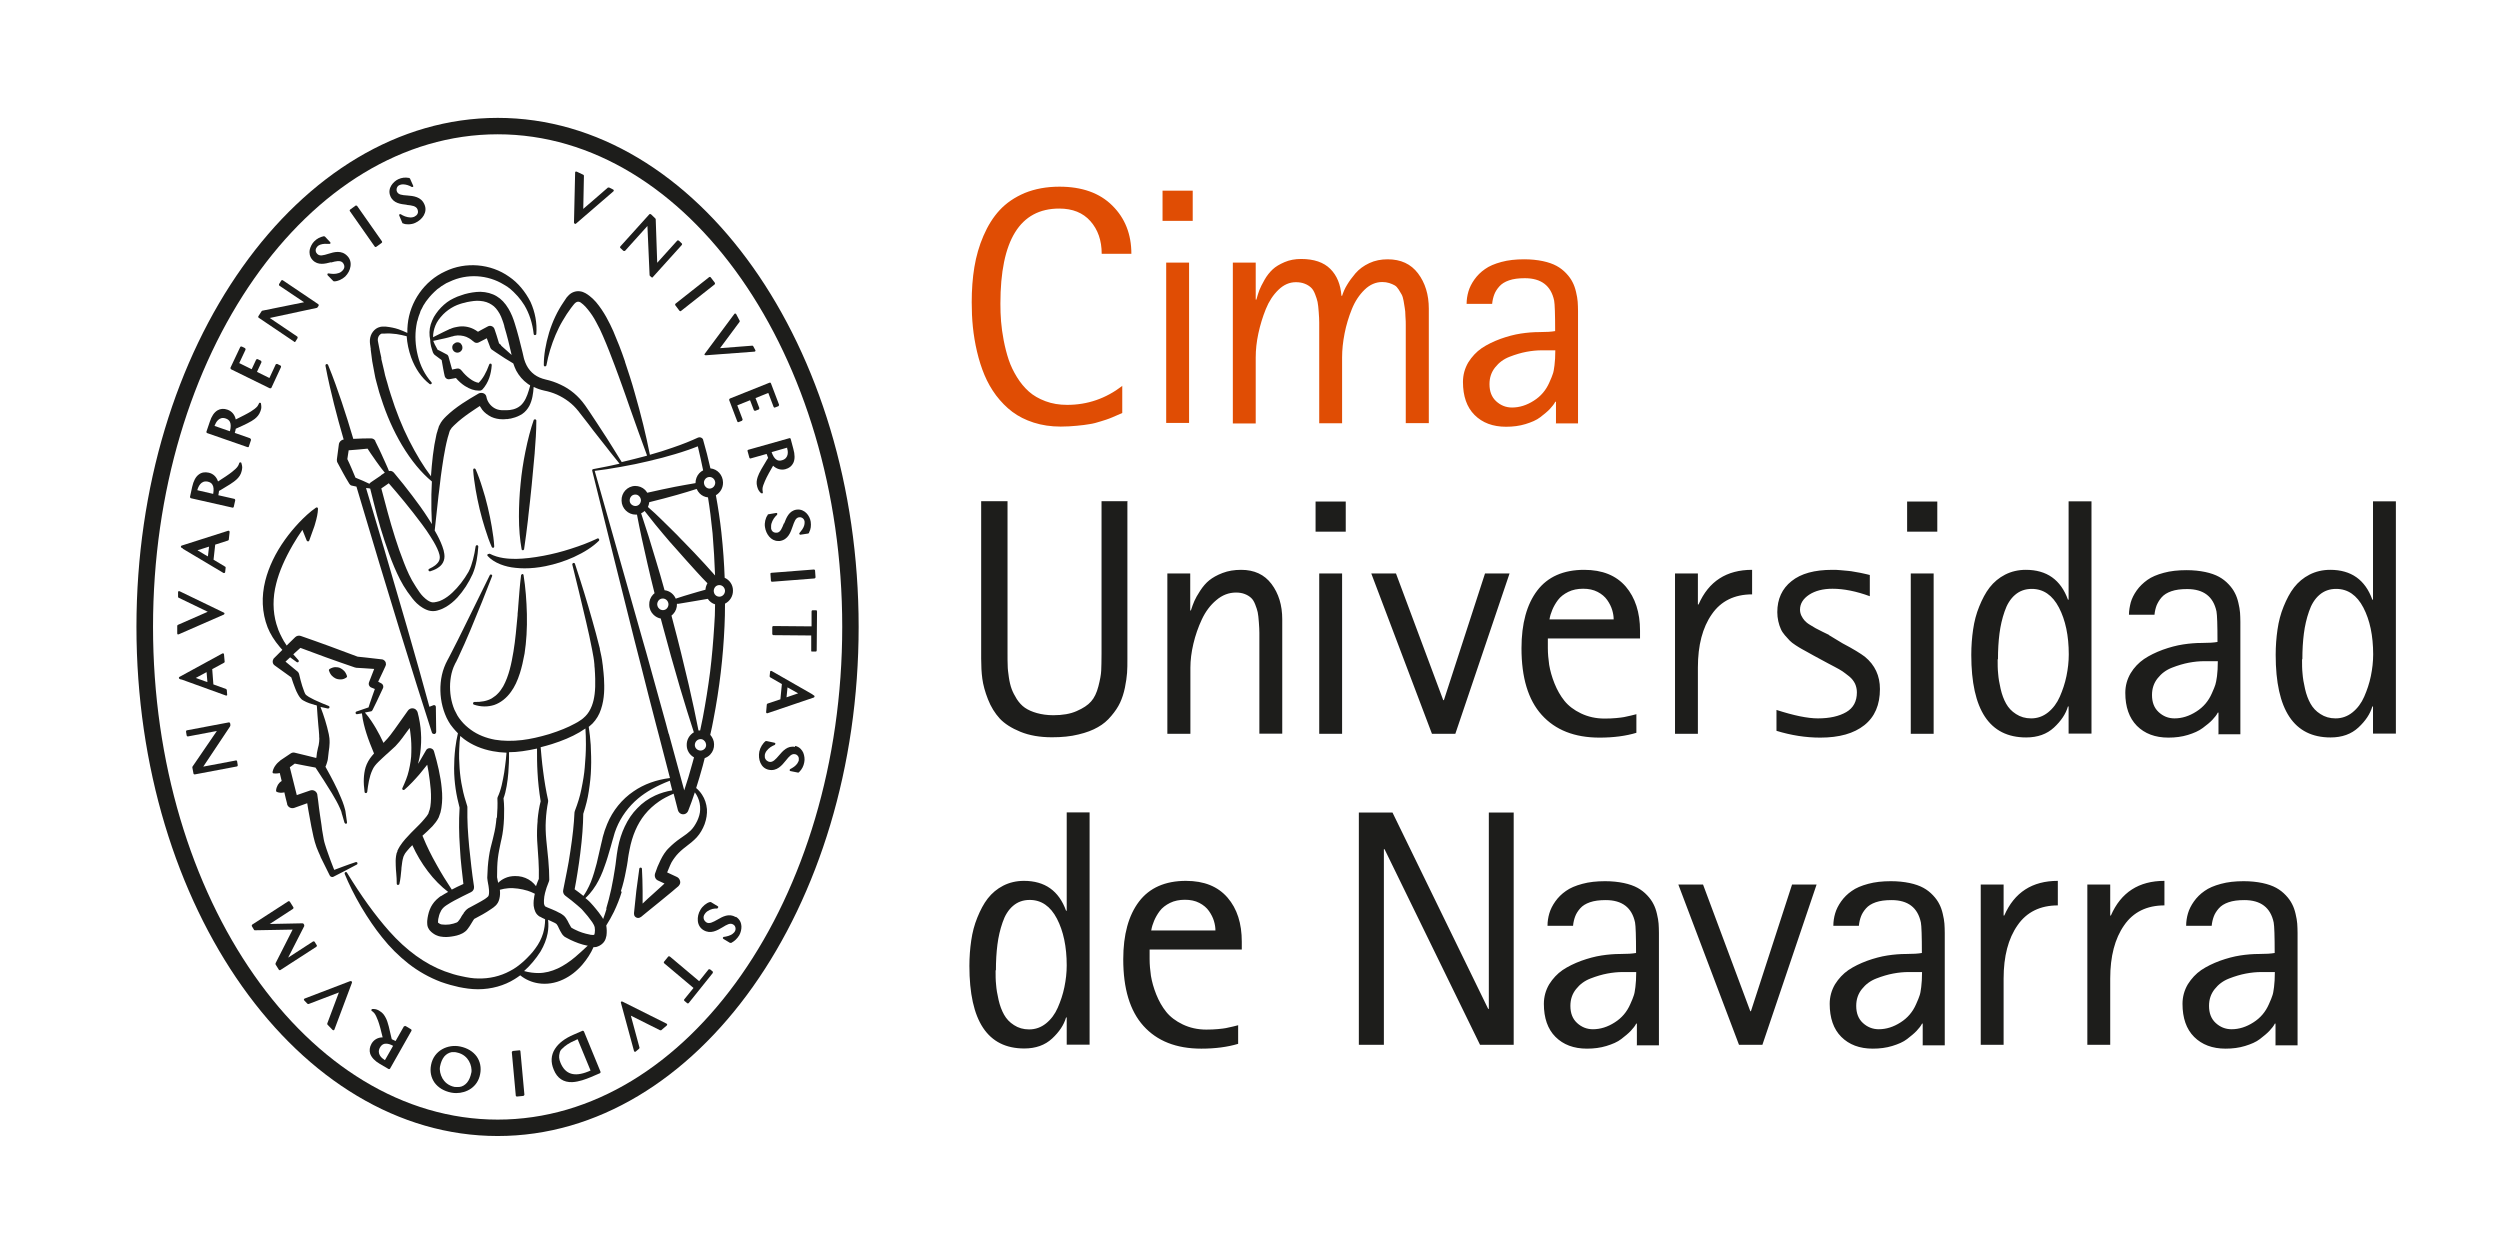 <?xml version="1.0" encoding="UTF-8"?>
<svg xmlns="http://www.w3.org/2000/svg" id="Cima" version="1.1" width="150.79" height="75" viewBox="0 0 150.79 75">
  <path d="M67.69,23.26v1.65s-.11.05-.32.14c-.21.09-.36.16-.45.19-.09.04-.26.09-.51.17s-.47.14-.68.17c-.21.04-.47.07-.78.1s-.64.05-.97.05c-.59,0-1.13-.08-1.63-.24-.5-.16-.93-.38-1.29-.65-.36-.27-.69-.61-.98-.99-.29-.39-.52-.8-.7-1.23-.18-.43-.33-.9-.45-1.41-.12-.51-.2-1-.25-1.49-.05-.49-.07-.98-.07-1.49,0-.75.05-1.46.16-2.12s.29-1.29.55-1.89c.26-.6.58-1.12.98-1.55s.9-.77,1.51-1.03c.62-.25,1.31-.38,2.09-.38,1.36,0,2.43.38,3.19,1.14.77.76,1.15,1.73,1.15,2.91h-1.79c0-.81-.23-1.46-.68-1.97-.45-.51-1.08-.76-1.88-.76-2.37,0-3.55,1.91-3.55,5.73,0,.36.01.72.04,1.08.03.35.08.74.16,1.15s.18.8.3,1.16.29.71.5,1.05.45.63.72.87c.27.24.6.43,1,.58s.83.22,1.31.22c1.22,0,2.33-.38,3.33-1.15ZM70.12,13.32v-1.82h1.82v1.82h-1.82ZM70.34,25.51v-9.67h1.38v9.67h-1.38ZM74.36,25.51v-9.67h1.38v2.23h.04c.06-.22.12-.41.18-.57.06-.16.17-.37.31-.62s.31-.46.49-.63c.18-.17.42-.31.72-.44s.64-.19,1-.19c.77,0,1.36.2,1.76.6s.62.94.67,1.62h.04c.07-.22.17-.45.3-.66.13-.22.3-.45.51-.7.22-.25.49-.45.83-.61.34-.16.71-.23,1.11-.23.79,0,1.4.28,1.83.85.43.57.65,1.28.65,2.13v6.9h-1.39v-5.92c0-.13,0-.3-.02-.52,0-.22-.02-.39-.04-.5-.02-.12-.04-.26-.07-.43-.03-.17-.07-.3-.12-.39-.05-.09-.11-.19-.18-.3s-.15-.2-.24-.25-.2-.1-.33-.14c-.13-.04-.27-.06-.42-.06-.38,0-.74.15-1.06.46-.32.31-.58.7-.77,1.17-.19.47-.34.96-.44,1.47-.1.51-.15.99-.15,1.44v3.98h-1.38v-5.37c0-.32,0-.55,0-.71s-.01-.37-.03-.63c-.02-.27-.04-.47-.07-.61-.03-.14-.08-.29-.15-.47-.07-.18-.15-.31-.25-.4-.1-.09-.22-.17-.38-.23-.15-.06-.33-.09-.53-.09-.38,0-.73.15-1.05.46s-.57.69-.76,1.16c-.19.47-.34.96-.45,1.47-.11.51-.16.99-.16,1.45v3.98h-1.38ZM93.85,25.51v-1.28h-.04c-.07.14-.18.28-.33.44s-.34.31-.57.49-.54.31-.9.42c-.36.11-.75.16-1.17.16-.8,0-1.43-.24-1.9-.71s-.7-1.14-.7-1.99c0-.43.11-.82.32-1.18.22-.35.49-.64.81-.86.33-.22.7-.4,1.13-.56.42-.15.83-.26,1.22-.32.39-.06.77-.09,1.13-.09.42,0,.73-.02.95-.06,0-1.01-.02-1.63-.06-1.84-.19-.9-.78-1.35-1.77-1.35-.38,0-.69.04-.95.13-.26.09-.45.21-.59.37-.14.16-.24.32-.3.48s-.11.35-.13.57h-1.54c0-.26.04-.51.11-.75s.19-.48.36-.72c.17-.24.38-.45.64-.63.25-.18.58-.32.99-.43.4-.11.86-.16,1.37-.16.42,0,.79.04,1.13.11.33.07.61.17.83.29.22.12.41.27.58.45.17.18.29.35.38.53.09.17.16.37.21.59.05.22.09.42.1.59.01.17.02.36.02.56v6.78h-1.34ZM93.81,21.13h-.81c-.3,0-.61.03-.93.09-.32.06-.66.16-1.02.3s-.64.35-.87.64c-.23.29-.34.62-.34,1.01,0,.44.13.78.4,1.03s.59.38.96.38c.45,0,.89-.14,1.31-.41.43-.27.74-.64.94-1.1.11-.24.18-.42.21-.52.04-.1.07-.27.1-.51.03-.24.05-.54.05-.91Z" fill="#e04d04"/>
  <path d="M68,30.25v9.5c0,.31,0,.59-.02.84-.02.25-.06.55-.13.89s-.17.64-.29.9c-.12.26-.3.53-.53.8-.23.28-.5.51-.81.68-.31.18-.7.33-1.17.44-.47.12-1.01.17-1.6.17-.73,0-1.36-.11-1.9-.33s-.96-.49-1.25-.8c-.29-.32-.53-.7-.71-1.16-.18-.46-.29-.87-.34-1.24-.05-.37-.07-.78-.07-1.21v-9.5h1.59v9.2c0,.28,0,.51.01.71,0,.2.03.43.07.71.04.28.1.52.17.71.07.19.18.4.31.61.14.21.3.39.49.52.19.13.43.24.72.32s.62.13.99.13c.56,0,1.03-.08,1.41-.25.39-.17.68-.36.87-.58.19-.21.34-.52.44-.91.1-.39.16-.71.17-.95.01-.24.02-.58.02-1.02v-9.2h1.59ZM70.41,44.26v-9.67h1.38v2.23h.04c.07-.22.14-.41.21-.57.07-.16.18-.36.35-.62s.35-.47.55-.63.46-.31.8-.44.71-.19,1.12-.19c.79,0,1.4.28,1.83.85.43.57.65,1.28.65,2.13v6.9h-1.38v-5.37c0-.32,0-.55,0-.71s-.01-.37-.03-.63c-.02-.27-.04-.47-.07-.61-.03-.14-.08-.29-.15-.47-.07-.18-.15-.31-.25-.4-.1-.09-.22-.17-.38-.23-.15-.06-.33-.09-.53-.09-.43,0-.83.15-1.19.46-.36.3-.65.69-.87,1.16-.22.47-.39.96-.51,1.47-.12.51-.18.99-.18,1.45v3.98h-1.38ZM79.35,32.07v-1.82h1.82v1.82h-1.82ZM79.57,44.26v-9.67h1.38v9.67h-1.38ZM86.37,44.26l-3.66-9.67h1.49l2.85,7.64h.04l2.48-7.64h1.48l-3.27,9.67h-1.4ZM98.7,43.06v1.14c-.63.19-1.37.29-2.22.29-1.51,0-2.67-.46-3.49-1.37s-1.22-2.25-1.22-4.02c0-1.49.32-2.65.95-3.48s1.58-1.25,2.83-1.25c1.1,0,1.93.34,2.51,1.01.57.67.86,1.56.86,2.66v.47h-5.56v.58c0,.32.03.66.08,1.01.06.35.16.72.32,1.12s.36.75.6,1.05c.24.3.58.56,1,.76.42.2.89.31,1.42.31.25,0,.49-.01.7-.03.22-.02.38-.04.48-.06.1-.02.24-.05.41-.09s.28-.07.32-.08ZM93.45,37.36h3.88c0-.18-.03-.37-.09-.57s-.16-.4-.3-.6c-.14-.2-.33-.36-.58-.49s-.54-.19-.87-.19-.64.06-.9.19-.47.29-.62.49c-.15.2-.26.4-.34.59-.08.19-.14.38-.17.57ZM101.03,44.26v-9.67h1.38v1.87h.04c.61-1.4,1.69-2.09,3.23-2.09v1.48c-1.06,0-1.88.4-2.43,1.2-.56.8-.84,1.87-.84,3.21v4h-1.38ZM110.32,38.31l.81.49c.65.34,1.1.62,1.35.81.61.5.91,1.15.91,1.95,0,.95-.31,1.68-.94,2.18-.63.5-1.51.75-2.66.75-.88,0-1.76-.14-2.64-.41v-1.26c1.05.34,1.88.51,2.5.51.71,0,1.28-.13,1.71-.38.43-.25.64-.65.64-1.19,0-.19-.04-.36-.11-.52-.08-.16-.19-.31-.35-.44-.16-.13-.3-.23-.41-.31-.12-.08-.28-.17-.49-.28-.21-.11-.34-.18-.38-.2l-.87-.47c-.05-.03-.17-.1-.34-.19-.18-.1-.3-.17-.38-.21-.08-.04-.2-.12-.36-.22s-.28-.2-.36-.28-.18-.19-.29-.32c-.11-.13-.2-.26-.25-.39-.06-.13-.11-.28-.15-.46-.04-.18-.06-.36-.06-.55,0-.79.29-1.42.86-1.87.57-.46,1.39-.68,2.45-.68.17,0,.33,0,.5.02.17.01.32.03.44.04.13.01.27.03.42.06.16.03.27.05.34.06.07.01.18.04.32.07.14.03.22.05.25.06v1.28c-.82-.3-1.57-.45-2.25-.45-.57,0-1.04.12-1.41.36-.36.24-.55.54-.55.9,0,.13.03.25.08.36.06.12.12.21.19.29s.17.17.32.26c.14.09.26.16.35.21.09.05.23.12.41.21.18.09.31.15.39.19ZM115.03,32.07v-1.82h1.82v1.82h-1.82ZM115.25,44.26v-9.67h1.38v9.67h-1.38ZM124.77,44.26v-1.65h-.04c-.13.45-.41.87-.84,1.27-.43.4-.99.6-1.68.6-2.21,0-3.31-1.66-3.31-4.98,0-.54.04-1.05.11-1.53.07-.49.19-.95.37-1.39s.38-.83.63-1.15c.25-.32.56-.58.93-.77s.79-.29,1.25-.29c1.26,0,2.11.6,2.54,1.8h.04v-5.93h1.38v14.01h-1.38ZM120.49,39.77c0,.3,0,.59.03.86.02.27.07.58.15.92.08.35.19.64.33.89.14.25.33.46.6.63.26.17.56.26.91.26.38,0,.72-.12,1.02-.36s.54-.56.71-.95.31-.8.4-1.24.14-.87.14-1.31c0-1.13-.2-2.07-.59-2.82-.39-.75-.94-1.13-1.64-1.13-.4,0-.73.12-1.01.36s-.49.58-.63,1c-.15.43-.25.87-.31,1.34-.06.47-.09.98-.09,1.54ZM133.81,44.26v-1.28h-.04c-.07.14-.18.28-.33.44s-.34.31-.58.49-.54.31-.9.42c-.36.11-.75.16-1.17.16-.8,0-1.43-.24-1.9-.71-.47-.48-.7-1.14-.7-1.99,0-.43.11-.82.32-1.18.21-.35.49-.64.81-.86.33-.22.7-.4,1.13-.56.42-.15.83-.26,1.22-.32.39-.06.77-.09,1.13-.09.42,0,.73-.02.95-.06,0-1.01-.02-1.63-.06-1.84-.19-.9-.78-1.35-1.77-1.35-.38,0-.69.04-.95.13-.26.09-.45.21-.59.37s-.23.32-.3.48c-.06.16-.11.35-.13.57h-1.54c0-.26.05-.51.11-.75.07-.24.19-.48.36-.72.17-.24.39-.45.64-.63.25-.18.58-.32.99-.43.4-.11.86-.16,1.37-.16.42,0,.79.04,1.13.11.33.07.61.17.83.29.22.12.41.27.58.45.17.18.29.35.38.53.09.17.16.37.21.59.05.22.09.42.1.59.01.17.02.36.02.56v6.78h-1.34ZM133.77,39.88h-.81c-.3,0-.61.03-.93.09-.32.06-.66.16-1.02.3s-.64.35-.87.64c-.23.29-.34.62-.34,1.01,0,.44.13.78.4,1.03s.58.38.96.38c.45,0,.89-.14,1.31-.41.43-.27.74-.64.94-1.1.11-.24.18-.42.21-.52s.07-.27.1-.51c.03-.24.05-.54.05-.91ZM143.13,44.26v-1.65h-.04c-.13.45-.41.87-.84,1.27-.43.4-.99.6-1.68.6-2.21,0-3.31-1.66-3.31-4.98,0-.54.04-1.05.11-1.53.07-.49.19-.95.37-1.39s.38-.83.63-1.15c.25-.32.56-.58.93-.77s.79-.29,1.25-.29c1.26,0,2.11.6,2.54,1.8h.04v-5.93h1.38v14.01h-1.38ZM138.85,39.77c0,.3,0,.59.03.86.02.27.07.58.15.92.08.35.19.64.33.89.14.25.33.46.6.63.26.17.56.26.91.26.38,0,.72-.12,1.02-.36s.54-.56.71-.95.31-.8.4-1.24.14-.87.14-1.31c0-1.13-.2-2.07-.59-2.82-.39-.75-.94-1.13-1.64-1.13-.4,0-.73.12-1.01.36s-.49.58-.63,1c-.15.43-.25.87-.31,1.34-.06.47-.09.98-.09,1.54ZM64.34,63.02v-1.65h-.04c-.13.45-.41.87-.84,1.27-.43.4-.99.6-1.68.6-2.21,0-3.31-1.66-3.31-4.98,0-.54.04-1.05.11-1.53.07-.49.19-.95.37-1.39s.38-.83.63-1.15c.25-.32.56-.58.93-.77s.79-.29,1.25-.29c1.26,0,2.11.6,2.54,1.8h.04v-5.93h1.38v14.01h-1.38ZM60.05,58.53c0,.3,0,.59.03.86.02.27.07.58.15.92.08.35.19.64.33.89.14.25.33.46.6.63.26.17.56.26.91.26.38,0,.72-.12,1.02-.36s.54-.56.71-.95.31-.8.4-1.24.14-.87.14-1.31c0-1.13-.2-2.07-.59-2.82-.39-.75-.94-1.13-1.64-1.13-.4,0-.73.12-1.01.36s-.49.58-.63,1c-.15.43-.25.87-.31,1.34-.06.47-.09.98-.09,1.54ZM74.68,61.82v1.14c-.63.19-1.37.29-2.22.29-1.51,0-2.67-.46-3.49-1.37-.82-.91-1.22-2.25-1.22-4.02,0-1.49.32-2.65.95-3.48.63-.83,1.58-1.25,2.83-1.25,1.1,0,1.93.34,2.51,1.01.58.67.86,1.56.86,2.66v.47h-5.56v.58c0,.32.03.66.08,1.01.06.35.16.72.32,1.12s.36.75.6,1.05c.24.3.58.56,1,.76.42.2.89.31,1.42.31.25,0,.49-.01.7-.03.22-.02.38-.04.48-.06.1-.02.24-.05.41-.09.17-.04.28-.07.32-.08ZM69.43,56.12h3.88c0-.18-.03-.37-.09-.57-.06-.2-.16-.4-.3-.6s-.33-.36-.58-.49-.54-.19-.87-.19-.64.06-.9.19-.47.29-.62.49-.26.4-.34.59c-.08.19-.14.38-.17.57ZM81.96,63.02v-14.01h2.03l5.77,11.84h.04v-11.84h1.5v14.01h-2.03l-5.76-11.8h-.04v11.8h-1.51ZM98.73,63.02v-1.28h-.04c-.07.14-.18.28-.33.44s-.34.31-.57.49-.54.31-.9.42c-.36.11-.75.16-1.17.16-.8,0-1.43-.24-1.9-.71s-.7-1.14-.7-1.99c0-.43.11-.82.32-1.18.22-.35.49-.64.81-.86.33-.22.7-.4,1.13-.56.42-.15.83-.26,1.22-.32.39-.06.77-.09,1.13-.09.42,0,.73-.02.95-.06,0-1.01-.02-1.63-.06-1.84-.19-.9-.78-1.35-1.77-1.35-.38,0-.69.04-.95.13-.26.09-.45.21-.59.37-.14.16-.24.32-.3.48s-.11.35-.13.57h-1.54c0-.26.04-.51.11-.75s.19-.48.36-.72c.17-.24.38-.45.64-.63.25-.18.58-.32.99-.43.4-.11.86-.16,1.37-.16.42,0,.79.04,1.13.11.33.07.61.17.83.29.22.12.41.27.58.45.17.18.29.35.38.53.09.17.16.37.21.59.05.22.09.42.1.59.01.17.02.36.02.56v6.78h-1.34ZM98.69,58.63h-.81c-.3,0-.61.03-.93.09-.32.06-.66.16-1.02.3s-.64.35-.87.64c-.23.29-.34.62-.34,1.01,0,.44.13.78.4,1.03s.59.38.96.38c.45,0,.89-.14,1.31-.41.43-.27.74-.64.94-1.1.11-.24.18-.42.21-.52.04-.1.07-.27.1-.51.03-.24.05-.54.05-.91ZM104.89,63.02l-3.66-9.67h1.49l2.85,7.64h.04l2.48-7.64h1.48l-3.27,9.67h-1.4ZM115.97,63.02v-1.28h-.04c-.07.14-.18.28-.33.44s-.34.31-.57.49-.54.31-.9.42c-.36.11-.75.16-1.17.16-.8,0-1.43-.24-1.9-.71s-.7-1.14-.7-1.99c0-.43.11-.82.32-1.18.22-.35.49-.64.81-.86.33-.22.7-.4,1.13-.56.42-.15.83-.26,1.22-.32.39-.06.77-.09,1.13-.09.42,0,.73-.02.95-.06,0-1.01-.02-1.63-.06-1.84-.19-.9-.78-1.35-1.77-1.35-.38,0-.69.04-.95.13-.26.09-.45.21-.59.37-.14.16-.24.32-.3.48s-.11.35-.13.57h-1.54c0-.26.04-.51.11-.75s.19-.48.36-.72c.17-.24.38-.45.64-.63.25-.18.58-.32.99-.43.4-.11.86-.16,1.37-.16.42,0,.79.04,1.13.11.33.07.61.17.83.29.22.12.41.27.58.45.17.18.29.35.38.53.09.17.16.37.21.59.05.22.09.42.1.59.01.17.02.36.02.56v6.78h-1.34ZM115.93,58.63h-.81c-.3,0-.61.03-.93.09-.32.06-.66.16-1.02.3s-.64.35-.87.64c-.23.29-.34.62-.34,1.01,0,.44.13.78.4,1.03s.59.38.96.38c.45,0,.89-.14,1.31-.41.43-.27.74-.64.94-1.1.11-.24.18-.42.21-.52.04-.1.07-.27.1-.51.03-.24.05-.54.05-.91ZM119.47,63.02v-9.67h1.38v1.87h.04c.61-1.4,1.69-2.09,3.23-2.09v1.48c-1.06,0-1.88.4-2.43,1.2-.56.8-.84,1.87-.84,3.21v4h-1.38ZM125.9,63.02v-9.67h1.38v1.87h.04c.61-1.4,1.69-2.09,3.23-2.09v1.48c-1.06,0-1.88.4-2.43,1.2-.56.8-.84,1.87-.84,3.21v4h-1.38ZM137.25,63.02v-1.28h-.04c-.07.14-.18.28-.33.44s-.34.31-.57.49-.54.31-.9.42c-.36.11-.75.16-1.17.16-.8,0-1.43-.24-1.9-.71s-.7-1.14-.7-1.99c0-.43.11-.82.32-1.18.22-.35.49-.64.81-.86.33-.22.7-.4,1.13-.56.42-.15.83-.26,1.22-.32.39-.06.77-.09,1.13-.09.42,0,.73-.02.95-.06,0-1.01-.02-1.63-.06-1.84-.19-.9-.78-1.35-1.77-1.35-.38,0-.69.04-.95.13-.26.09-.45.21-.59.37-.14.16-.24.32-.3.48s-.11.35-.13.57h-1.54c0-.26.04-.51.11-.75s.19-.48.36-.72c.17-.24.38-.45.64-.63.25-.18.58-.32.99-.43.4-.11.86-.16,1.37-.16.42,0,.79.04,1.13.11.33.07.61.17.83.29.22.12.41.27.58.45.17.18.29.35.38.53.09.17.16.37.21.59.05.22.09.42.1.59.01.17.02.36.02.56v6.78h-1.34ZM137.21,58.63h-.81c-.3,0-.61.03-.93.09-.32.06-.66.16-1.02.3s-.64.35-.87.64c-.23.29-.34.62-.34,1.01,0,.44.13.78.4,1.03s.59.38.96.38c.45,0,.89-.14,1.31-.41.43-.27.74-.64.94-1.1.11-.24.18-.42.21-.52.04-.1.07-.27.1-.51.03-.24.05-.54.05-.91Z" fill="#1d1d1b"/>
  <g>
    <path d="M30.02,7.11c-12.01,0-21.79,13.77-21.79,30.7s9.77,30.71,21.79,30.71,21.77-13.78,21.77-30.71S42.03,7.11,30.02,7.11ZM50.8,37.81c0,16.39-9.32,29.72-20.78,29.72s-20.79-13.33-20.79-29.72S18.56,8.1,30.02,8.1s20.78,13.33,20.78,29.7Z" fill="#1d1d1b"/>
    <path d="M21.14,59.17l-2.77,1.06s-.04.03-.04.05c0,.02,0,.04.02.06l.19.2s.04.02.07.02l1.83-.7-.7,1.87s0,.05.01.07l.31.32s.03.02.04.02c0,0,.01,0,.02,0,.02,0,.04-.02.05-.04l1.06-2.83s0-.05-.01-.07c-.02-.02-.04-.02-.07-.02Z" fill="#1d1d1b"/>
    <path d="M37.54,60.41s-.05,0-.07,0c-.02.02-.03.04-.02.07l.79,2.91s.02.04.04.05c0,0,.01,0,.02,0,.01,0,.03,0,.04-.01l.21-.18s.03-.04.02-.07l-.52-1.92,1.76.88s.05,0,.07,0l.34-.29s.03-.04.02-.06c0-.02-.02-.04-.04-.05l-2.66-1.33Z" fill="#1d1d1b"/>
    <path d="M10.75,38.26s.02,0,.03,0l2.72-1.19s.04-.03.04-.06c0-.03-.01-.05-.04-.06l-2.67-1.29s-.04,0-.06,0c-.02.01-.03.03-.03.05v.28s0,.05.03.06l1.76.85-1.8.79s-.04.03-.04.06v.45s0,.04.02.06c.01,0,.02.01.04.01Z" fill="#1d1d1b"/>
    <path d="M24.45,61.89s-.07,0-.09.02l-.5.88c-.08-.04-.16-.08-.23-.11l-.03-.12c-.1-.45-.2-.91-.32-1.14-.09-.18-.18-.32-.38-.44-.06-.04-.11-.07-.18-.09-.11-.04-.26-.03-.26-.03-.03,0-.05.02-.06.05,0,.03,0,.06.03.07,0,0,.09.06.14.12.09.11.16.28.23.46.08.21.2.65.28,1.01-.29,0-.53.14-.67.38-.12.21-.14.42-.08.61.08.22.27.43.58.61l.53.31s.02,0,.03,0c0,0,.01,0,.02,0,.02,0,.03-.02.04-.03l1.29-2.28s.01-.03,0-.05c0-.02-.02-.03-.03-.04l-.35-.21ZM23.21,63.94l-.04-.03c-.12-.07-.47-.34-.25-.73.07-.12.15-.19.26-.22.03,0,.07-.01.11-.01.12,0,.26.04.42.13l-.49.86Z" fill="#1d1d1b"/>
    <path d="M34.7,13.51s.03,0,.04-.02l2.26-1.95s.03-.04.02-.06c0-.02-.02-.04-.04-.05l-.24-.12s-.05,0-.07,0l-1.49,1.29.04-2s-.01-.05-.04-.06l-.4-.19s-.04,0-.06,0c-.02.01-.03.03-.03.05l-.07,3.03s.01.05.04.06c0,0,.02,0,.03,0Z" fill="#1d1d1b"/>
    <path d="M37.61,15.13s.07.02.09,0l1.35-1.5.13,2.96s0,.03.02.05l.09.08s.03.02.04.02c0,0,0,0,0,0,.02,0,.03,0,.04-.02l1.75-1.94s.02-.03.02-.05c0-.02,0-.03-.02-.05l-.18-.17s-.07-.02-.09,0l-1.21,1.34-.09-2.62s0-.03-.02-.05l-.27-.26s-.07-.02-.09,0l-1.75,1.94s-.02.03-.02.05c0,.02,0,.03.02.05l.18.17Z" fill="#1d1d1b"/>
    <path d="M40.72,18.36s0,.03.01.05l.25.33s.03.03.05.03c.01,0,.03,0,.04-.01l2.04-1.61s.03-.06.01-.09l-.25-.33s-.03-.02-.04-.03c-.02,0-.03,0-.05.01l-2.04,1.61s-.02.03-.02.04Z" fill="#1d1d1b"/>
    <path d="M42.5,21.4s.03.03.06.03c0,0,0,0,0,0l2.95-.22s.04-.01.05-.03c.01-.02.01-.04,0-.06l-.13-.24s-.04-.04-.06-.03l-1.94.15,1.18-1.59s.02-.05,0-.07l-.21-.4s-.03-.03-.05-.03c-.02,0-.04,0-.06.03l-1.79,2.41s-.02.05,0,.07Z" fill="#1d1d1b"/>
    <path d="M45.24,24.14l.23.6s.05.05.08.04l.21-.08s.05-.05.04-.09l-.23-.6.77-.31.32.84s.02.03.03.04c.02,0,.03,0,.05,0l.21-.08s.05-.05.04-.09l-.49-1.29s-.02-.03-.03-.04c-.02,0-.03,0-.05,0l-2.4.96s-.05.05-.04.09l.49,1.29s.02.03.03.04c0,0,.02,0,.03,0,0,0,.02,0,.02,0l.2-.08s.05-.05.04-.09l-.32-.84.77-.31Z" fill="#1d1d1b"/>
    <path d="M47.28,31.57l.06.02-.06-.02c-.11.28-.2.53-.41.56-.03,0-.07,0-.1,0-.13-.01-.24-.11-.26-.25,0-.01,0-.02,0-.04,0-.04,0-.08,0-.12,0-.18.13-.43.26-.57l.1-.1s.02-.05.01-.08c-.01-.03-.04-.04-.07-.03l-.47.08s-.03.01-.04.03v.02c-.13.17-.2.47-.16.72.06.42.36.84.79.84.04,0,.07,0,.11,0,.5-.08.65-.53.77-.88.1-.29.18-.52.38-.55.03,0,.06,0,.1,0,.11.02.2.1.23.21,0,.02,0,.03.01.05,0,.03,0,.06,0,.09,0,.15-.09.34-.23.5l-.08.1s-.02.05,0,.07c.01.02.04.04.07.03l.46-.07s.04-.02.05-.04v-.02c.11-.21.13-.41.1-.65-.03-.19-.12-.38-.26-.52-.12-.12-.32-.25-.6-.21-.45.07-.61.49-.74.83Z" fill="#1d1d1b"/>
    <path d="M46.47,34.62l.03.41s0,.03.02.04c.01.01.03.02.04.02,0,0,0,0,0,0l2.57-.2s.06-.03.06-.07l-.03-.41s0-.03-.02-.04c-.01-.01-.03-.02-.05-.02l-2.57.2s-.06.03-.06.07Z" fill="#1d1d1b"/>
    <path d="M49.28,36.83s-.03-.02-.05-.02h-.22s0,0,0,0c-.04,0-.06.03-.06.07v.9s-2.3-.02-2.3-.02c-.02,0-.03,0-.05.02-.01.01-.02.03-.02.05v.41s.02.07.06.07l2.29.02v.9s0,.03,0,.05c.01.01.03.02.05.02h.22s0,0,0,0c.04,0,.06-.03.06-.07l.02-2.34s0-.03-.02-.05Z" fill="#1d1d1b"/>
    <path d="M47.95,45.05c-.45-.09-.74.25-.97.52-.19.22-.37.43-.58.38-.03,0-.06-.02-.1-.04-.12-.06-.19-.19-.17-.33,0-.01,0-.02,0-.04,0-.04.02-.08.03-.11.06-.17.27-.36.44-.44l.13-.06s.04-.04.04-.07c0-.03-.02-.05-.05-.06l-.47-.1s-.03,0-.05,0h-.02c-.17.13-.33.39-.38.63-.09.46.08,1,.57,1.1.49.1.79-.26,1.03-.56.21-.26.35-.42.55-.38.03,0,.06.02.09.03.1.06.16.17.14.28,0,.02,0,.04,0,.05,0,.03-.01.06-.03.09-.05.14-.2.29-.38.39l-.11.06s-.04.04-.03.07c0,.03.02.05.05.05l.45.09s0,0,.01,0c.02,0,.03,0,.05-.02l.02-.02c.16-.16.26-.35.3-.58.04-.19.01-.4-.06-.58-.07-.15-.21-.35-.49-.41Z" fill="#1d1d1b"/>
    <path d="M44.36,55.31c-.39-.24-.78-.02-1.09.16-.25.14-.49.28-.67.16-.03-.02-.05-.04-.08-.07-.09-.1-.11-.25-.05-.37,0-.01.01-.02.02-.03.02-.03.04-.07.07-.1.12-.14.37-.25.56-.26h.14s.05-.04.06-.07,0-.06-.03-.07l-.41-.25s-.03-.01-.05,0h-.02c-.2.05-.44.25-.56.46-.13.21-.18.45-.16.67.02.24.14.44.34.56.43.26.83.02,1.15-.17.26-.16.46-.28.64-.17.04.02.07.05.1.09.05.08.06.18.03.27,0,.02-.02.04-.03.06-.01.03-.03.05-.05.07-.09.11-.28.2-.49.24l-.13.02s-.05.03-.05.05c0,.03,0,.05.03.07l.4.24s.02,0,.03,0c0,0,.02,0,.03,0h.02c.2-.11.35-.25.48-.46.09-.16.14-.37.13-.55-.01-.17-.08-.41-.33-.56Z" fill="#1d1d1b"/>
    <path d="M42.82,58.47s-.03-.02-.05-.01c-.02,0-.03.01-.04.02l-.56.7-1.77-1.49s-.07-.02-.09,0l-.26.32s-.02.03-.01.05c0,.02.01.03.02.04l1.77,1.49-.56.69s-.02.03-.01.05.01.03.02.04l.17.14s.03.02.04.01c.02,0,.04,0,.05-.02l1.45-1.81s.02-.07,0-.09l-.17-.14Z" fill="#1d1d1b"/>
    <path d="M35.22,62.21s-.05-.05-.08-.04l-.53.23c-.54.23-.92.52-1.14.87-.24.38-.26.8-.07,1.25.21.52.59.77,1.12.75.4-.02.82-.18,1.11-.3l.56-.24s.03-.02.03-.04c0-.02,0-.03,0-.05l-1-2.43ZM35.48,64.63c-.84.34-1.38.17-1.67-.52-.1-.24-.11-.4-.05-.62.02-.09.07-.17.14-.23.18-.18.39-.34.83-.53l.11-.05.78,1.89-.14.06Z" fill="#1d1d1b"/>
    <path d="M31.38,63.36s-.03-.02-.05-.01l-.4.04s-.06.04-.06.07l.24,2.62s0,.03.02.04c.01,0,.03.02.04.02,0,0,0,0,0,0l.4-.04s.06-.04.06-.07l-.24-2.62s0-.03-.02-.04Z" fill="#1d1d1b"/>
    <path d="M27.75,63.12c-.73-.15-1.58.23-1.75,1.11-.08.4,0,.77.21,1.07.22.3.56.51,1,.6.1.02.2.03.31.03.61,0,1.29-.35,1.44-1.14.08-.4,0-.77-.21-1.07-.22-.3-.56-.51-1-.6ZM28.43,64.69c-.05.25-.13.45-.26.61-.12.14-.28.24-.45.26-.1.01-.2,0-.3,0-.4-.08-.62-.32-.73-.51-.13-.23-.19-.5-.15-.72.05-.25.13-.45.26-.61.12-.14.28-.23.45-.26.04,0,.08,0,.12,0,.06,0,.12,0,.18.02.4.08.62.32.73.51.13.22.19.5.15.72Z" fill="#1d1d1b"/>
    <path d="M19.11,57.02l-.13-.21s-.02-.03-.04-.03c-.02,0-.03,0-.05,0l-1.51.98.97-1.9s0-.05,0-.07l-.04-.07s-.03-.03-.06-.03l-1.98.04,1.4-.91s.02-.02.03-.04c0-.02,0-.03,0-.05l-.22-.35s-.06-.04-.09-.02l-2.18,1.41s-.04.06-.02.09l.13.22s.03.04.06.03l2.27-.04-1.03,2.03s0,.05,0,.07l.2.32s.03.03.05.03c.01,0,.02,0,.04-.01l2.18-1.41s.04-.06.02-.09Z" fill="#1d1d1b"/>
    <path d="M14.22,45.87l-1.96.37,1.62-2.43v-.02s.02-.03.02-.05l-.02-.12s-.04-.06-.07-.05l-2.54.48s-.03.01-.04.03c0,.01-.01.03-.01.05l.04.24s.04.06.07.05l1.75-.33-1.47,2.15s-.01.03-.01.05l.07.37s.01.03.03.04c.01,0,.02.01.04.01,0,0,0,0,.01,0l2.54-.48s.03-.01.04-.03c0-.01.01-.03.01-.05l-.04-.24s-.04-.06-.07-.05Z" fill="#1d1d1b"/>
    <path d="M14.49,27.88s-.05.02-.06.05c0,0-.03.11-.07.17-.07.12-.22.25-.36.36-.17.14-.55.39-.85.58-.09-.28-.29-.47-.56-.53-.23-.05-.43-.02-.6.11-.19.14-.32.39-.4.75l-.13.6s.01.07.05.08l2.52.57s0,0,.01,0c.01,0,.02,0,.03-.01.01,0,.02-.02.03-.04l.09-.4s-.01-.07-.05-.08l-.97-.22c.02-.09.03-.18.04-.26l.11-.06c.39-.23.79-.47.97-.65.14-.14.24-.28.29-.5.01-.06.03-.13.03-.2,0-.12-.05-.26-.05-.27,0-.03-.04-.04-.06-.04ZM12.86,29.79l-.95-.22v-.05c.05-.13.19-.56.62-.47.13.03.23.09.28.18.08.12.09.31.05.55Z" fill="#1d1d1b"/>
    <path d="M45.91,29.74s.03.02.04.02c.01,0,.02,0,.03,0,.02-.01.04-.04.03-.07,0,0-.02-.11-.02-.19,0-.14.08-.32.15-.49.1-.24.37-.72.49-.92.21.2.48.28.74.21.23-.06.39-.19.48-.38.1-.21.1-.5,0-.85l-.16-.6s-.02-.03-.03-.04c-.01,0-.03-.01-.05,0l-2.48.7s-.03.02-.04.03c0,.02-.01.03,0,.05l.11.4s.02.03.03.04c.01,0,.03.01.05,0l.96-.27c.03.09.06.17.09.24l-.07.11c-.24.39-.48.79-.56,1.04-.06.19-.09.36-.03.58.02.07.04.13.07.19.05.1.16.21.17.21ZM47.48,27.01v.05c.05.13.12.58-.31.7-.13.04-.24.03-.33-.03-.12-.07-.22-.23-.3-.46l.94-.27Z" fill="#1d1d1b"/>
    <path d="M16.28,23.42s.02,0,.03,0c0,0,.01,0,.02,0,.02,0,.03-.02.04-.03l.58-1.25s0-.03,0-.05-.02-.03-.03-.04l-.2-.1s-.07,0-.09.03l-.38.82-.75-.37.27-.58s0-.07-.03-.09l-.2-.1s-.07,0-.09.03l-.27.58-.75-.37.38-.81s0-.07-.03-.09l-.2-.1s-.03,0-.05,0c-.02,0-.03.02-.04.03l-.59,1.25s0,.07.03.09l2.32,1.14Z" fill="#1d1d1b"/>
    <path d="M17.73,20.62s.02.01.04.01c0,0,0,0,.01,0,.02,0,.03-.01.04-.03l.13-.21s.01-.07-.02-.09l-1.66-1.12,2.84-.61s.03-.01.04-.03l.07-.1s.01-.07-.02-.09l-2.15-1.45s-.03-.01-.05,0c-.02,0-.03.01-.04.03l-.13.21s-.01.07.02.09l1.49,1-2.52.51s-.03.01-.04.03l-.2.31s-.01.03,0,.05c0,.02.01.03.03.04l2.15,1.45Z" fill="#1d1d1b"/>
    <path d="M19.98,15.83l-.02-.06.02.06c.29-.08.54-.14.69.01.03.03.05.07.07.11.05.1.04.22-.03.31-.01.02-.03.04-.05.06-.03.03-.06.05-.09.08-.15.11-.42.14-.61.11l-.14-.02s-.05,0-.07.03c-.01.03,0,.06.01.08l.34.35s.03.02.04.02h.03c.2,0,.48-.13.65-.29.17-.17.29-.39.32-.61.04-.24-.03-.47-.19-.63-.35-.37-.8-.24-1.15-.13-.29.09-.52.16-.67,0-.02-.02-.04-.05-.06-.08-.05-.1-.04-.23.04-.32.01-.01.02-.03.03-.04.02-.02.04-.04.07-.06.12-.08.33-.12.53-.1h.13s.05,0,.06-.03c.01-.02,0-.05-.01-.07l-.32-.34s-.04-.02-.06-.02h-.02c-.22.05-.4.14-.57.31-.13.13-.23.33-.27.51-.03.16-.02.41.18.62.32.33.75.22,1.09.13Z" fill="#1d1d1b"/>
    <path d="M22.6,14.87s.03.03.05.03c.01,0,.03,0,.04-.01l.33-.24s.02-.03.03-.04c0-.02,0-.03-.01-.05l-1.5-2.14s-.06-.04-.09-.02l-.33.24s-.02.03-.03.04c0,.02,0,.03.01.05l1.5,2.14Z" fill="#1d1d1b"/>
    <path d="M24.54,12.36v-.07s0,.07,0,.07c.3.03.55.06.64.26.01.03.02.07.03.11.02.13-.05.25-.17.31-.01,0-.02.01-.03.02-.03.02-.07.03-.11.04-.17.05-.44-.02-.61-.11l-.12-.07s-.05-.01-.07,0c-.02.02-.03.05-.02.08l.19.45s.02.03.04.03h.02c.08.04.18.05.29.05.15,0,.31-.03.43-.09.42-.19.76-.64.55-1.11-.2-.47-.67-.51-1.04-.54-.3-.02-.54-.04-.62-.24-.01-.03-.02-.06-.02-.09-.01-.11.05-.23.14-.28.02,0,.03-.02.05-.02.03-.01.06-.02.08-.03.14-.03.34,0,.54.09l.11.06s.05,0,.07-.01c.02-.02.03-.05.01-.07l-.19-.43s-.03-.03-.05-.04h-.02c-.22-.04-.42-.02-.64.08-.17.08-.32.22-.42.38-.09.15-.17.38-.05.65.18.42.62.47.98.51Z" fill="#1d1d1b"/>
    <path d="M15.1,26.44l-.94-.33c.03-.09.05-.17.06-.25l.11-.05c.41-.18.83-.38,1.03-.54.15-.12.27-.25.35-.47.02-.06.04-.12.05-.19.01-.12-.02-.26-.02-.27,0-.03-.03-.05-.06-.05-.03,0-.05.01-.06.04,0,0-.04.1-.09.17-.09.11-.24.22-.4.32-.19.12-.59.32-.91.48-.06-.29-.24-.5-.5-.59-.22-.08-.43-.06-.6.04-.2.12-.36.35-.47.7l-.2.59s0,.07.04.08l2.44.85s.01,0,.02,0c0,0,.02,0,.03,0,.02,0,.03-.02.03-.04l.13-.39s0-.07-.04-.08ZM13.86,26.01l-.92-.32.02-.05c.05-.13.24-.54.65-.4.13.04.22.12.26.21.06.13.06.32,0,.55Z" fill="#1d1d1b"/>
    <path d="M27.36,20.75c-.06.06-.09.14-.08.22,0,.08.04.16.1.22.06.05.13.08.21.08.08,0,.17-.04.22-.1.06-.06.09-.14.08-.22,0-.08-.04-.16-.09-.22-.12-.12-.31-.11-.43.02Z" fill="#1d1d1b"/>
    <path d="M29.42,30.59s0,0,0,0c-.1-.43-.21-.81-.32-1.15-.14-.46-.27-.81-.41-1.13-.02-.04-.05-.06-.09-.05-.04,0-.06.04-.06.08.02.35.07.72.15,1.2.06.36.14.74.24,1.17.1.42.21.8.32,1.15.14.46.27.81.41,1.13.01.03.04.05.07.05,0,0,.01,0,.02,0,.04,0,.06-.05.06-.08-.02-.36-.07-.73-.15-1.2-.06-.36-.14-.75-.24-1.17Z" fill="#1d1d1b"/>
    <path d="M31.51,34.62s-.07.03-.08.07c-.08.62-.12,1.25-.17,1.86-.01.16-.02.31-.04.47v.08c-.07.73-.13,1.48-.25,2.2-.12.72-.27,1.46-.62,2.1-.11.18-.2.31-.31.42-.1.11-.23.21-.39.31-.27.15-.62.22-1.04.21-.03,0-.07.03-.08.07,0,.04.02.08.05.09.21.07.43.11.65.11.2,0,.39-.03.58-.09.38-.13.74-.41,1.01-.79.22-.3.39-.66.54-1.13.11-.35.2-.74.28-1.18.11-.72.16-1.5.14-2.38-.02-.8-.08-1.6-.2-2.35,0-.04-.04-.07-.08-.07Z" fill="#1d1d1b"/>
    <path d="M31.53,33.2h0s.07-.03.08-.07c.09-.58.16-1.17.23-1.74l.03-.29c.07-.6.14-1.22.2-1.84.07-.74.13-1.35.18-1.93v-.02c.05-.63.1-1.29.1-1.94,0-.04-.03-.07-.07-.08-.04,0-.08.02-.09.05-.19.55-.35,1.16-.5,1.9-.13.64-.23,1.29-.29,1.94-.07.69-.1,1.34-.1,1.97,0,.77.06,1.4.16,1.97,0,.04.04.07.08.07Z" fill="#1d1d1b"/>
    <path d="M29.51,33.41s-.08,0-.1.02c-.02.03-.02.08,0,.1.19.21.45.38.78.51.28.11.58.18.9.21.18.02.36.03.55.03.4,0,.81-.04,1.26-.13.59-.12,1.16-.3,1.71-.55,0,0,0,0,0,0,.65-.3,1.13-.61,1.51-.98.03-.03.03-.07.01-.11-.02-.03-.06-.05-.1-.03-.48.23-1,.43-1.6.62-.55.18-1.11.32-1.64.42-.64.12-1.17.18-1.66.19-.46,0-1.06-.03-1.61-.32Z" fill="#1d1d1b"/>
    <path d="M20.22,40.24h0c-.08,0-.2.03-.34.11-.03.02-.05.06-.04.09.05.16.12.26.18.32.07.07.15.13.24.17.08.03.16.05.25.05.01,0,.03,0,.04,0,.13,0,.23-.04.34-.11.03-.02.05-.06.04-.09-.05-.16-.12-.26-.18-.32-.07-.07-.15-.13-.24-.17-.09-.04-.19-.05-.29-.05Z" fill="#1d1d1b"/>
    <path d="M37.45,53.75c.12-.36.22-.76.31-1.25.04-.2.08-.41.11-.63v-.04c.03-.2.06-.38.1-.57.16-.85.47-1.57.92-2.13.25-.31.54-.57.86-.79.24-.17.52-.31.88-.47l.08.3c.06.23.12.46.18.7.03.1.1.18.19.22.17.07.36-.01.43-.19.14-.35.27-.72.4-1.11.08.11.14.21.18.31.1.22.15.47.14.72,0,.23-.07.46-.18.7-.12.24-.25.44-.41.59-.14.13-.3.25-.48.37-.04.03-.09.06-.13.09-.26.18-.48.37-.67.56l-.08.08-.08.09c-.05.06-.09.12-.14.19-.08.12-.15.25-.22.39-.13.26-.24.53-.33.81-.05.17.02.35.18.42l.39.18s-.1.09-.14.13l-.54.49c-.22.19-.43.39-.64.59v-.06c0-.21,0-.43,0-.68,0-.48-.02-.92-.04-1.35,0-.04-.03-.08-.08-.08-.04,0-.08.03-.08.07-.06.42-.12.86-.18,1.34-.03.25-.05.47-.07.67l-.07.67c0,.07.01.14.05.19.09.11.25.13.36.04h.01c.13-.11.26-.22.39-.32.25-.2.5-.4.74-.6l.56-.46c.13-.1.25-.21.38-.32l.18-.15s.07-.07.09-.12c.04-.08.04-.17,0-.26-.03-.08-.09-.15-.18-.19l-.58-.27c.06-.15.12-.29.18-.43.05-.12.11-.23.18-.33.03-.05.06-.09.1-.14l.11-.14c.15-.17.33-.34.56-.51l.1-.08c.07-.06.15-.12.23-.18.13-.11.24-.21.33-.31.2-.22.36-.5.47-.79.11-.31.16-.62.14-.91-.03-.32-.13-.62-.29-.86-.1-.16-.23-.3-.36-.41.13-.41.26-.83.4-1.35.04-.14.08-.29.11-.43v-.02c.13-.05.25-.12.34-.22.16-.17.24-.39.23-.62,0-.21-.09-.41-.23-.57.08-.34.14-.63.19-.91.37-1.9.59-3.8.67-5.64.02-.41.03-.84.03-1.36.3-.15.49-.46.48-.8,0-.33-.2-.63-.5-.76-.03-.84-.09-1.74-.2-2.75-.08-.72-.19-1.47-.33-2.23.27-.16.44-.45.43-.78-.01-.44-.34-.8-.76-.84-.13-.59-.28-1.17-.44-1.72,0-.01,0-.02-.01-.03-.02-.05-.07-.09-.12-.11-.05-.02-.11-.02-.17,0-.43.2-.92.4-1.54.61-.42.15-.87.29-1.37.43-.23-1.17-.53-2.4-.92-3.75-.17-.62-.38-1.25-.58-1.85v-.02c-.23-.68-.47-1.28-.71-1.84-.23-.51-.55-1.17-1.04-1.75-.13-.15-.26-.27-.39-.37-.13-.1-.33-.25-.58-.28-.12-.02-.26,0-.37.04-.11.04-.21.1-.3.19-.1.09-.17.19-.19.23-.05.07-.1.14-.14.21-.36.53-.65,1.14-.86,1.82-.21.71-.32,1.35-.32,1.96,0,.04.03.08.07.08.04,0,.08-.03.09-.07.11-.62.3-1.24.55-1.83.13-.3.27-.59.42-.84h0c.17-.3.34-.55.51-.78.05-.06.09-.12.14-.18.05-.07.09-.1.12-.13.07-.06.14-.08.21-.07.07.01.15.06.26.16.09.08.19.18.29.31.18.22.35.47.5.76.16.29.3.57.41.84.27.62.51,1.25.71,1.78.16.41.3.83.45,1.23.07.2.14.39.21.59l.24.69c.34.96.69,1.95,1.05,2.92-.02,0-.04.01-.06.02-.45.12-.93.24-1.47.37-.16-.26-.34-.55-.52-.84-.13-.21-.26-.41-.39-.62l-.17-.26c-.13-.21-.27-.42-.41-.63l-.45-.68-.26-.38s-.02-.03-.03-.04c0,0,0,0,0,0-.37-.52-.87-.95-1.46-1.22-.29-.14-.59-.24-.9-.31-.26-.06-.49-.16-.68-.3-.19-.14-.36-.34-.47-.56-.06-.11-.1-.23-.14-.35,0-.02-.01-.05-.02-.07l-.08-.35c-.15-.62-.29-1.18-.47-1.75-.04-.12-.09-.29-.16-.45-.07-.16-.14-.31-.22-.44-.2-.34-.44-.59-.71-.75-.28-.17-.62-.26-.98-.27-.33,0-.65.06-.95.14-.05.02-.1.03-.15.05-.09.03-.19.07-.29.1-.15.06-.3.14-.43.21-.27.16-.51.38-.72.63-.1.12-.19.26-.27.39-.08.15-.14.3-.19.45-.09.3-.1.62-.03.94,0,.15.03.27.05.38.04.13.07.25.11.36.02.05.05.09.08.13.02.02.04.04.06.05l.39.29h0c.03.18.06.35.09.51.02.09.03.17.05.26l.04.18c.03.14.16.23.3.2l.38-.07c.16.19.34.35.54.48.3.19.57.28.83.28h.07s0,0,0,0c.06,0,.12-.03.16-.07.18-.2.32-.44.41-.7.08-.23.13-.48.15-.77,0-.04-.02-.08-.06-.09-.04,0-.08.01-.09.05-.19.52-.39.86-.64,1.11-.18-.03-.36-.12-.53-.25-.18-.13-.35-.3-.49-.48l-.03-.03c-.06-.08-.16-.12-.26-.1l-.29.06c-.02-.06-.03-.12-.05-.18-.04-.16-.09-.33-.14-.5l-.03-.11c-.02-.05-.05-.1-.1-.12l-.32-.17-.2-.1s0,0-.01,0c0,0-.01-.01-.02-.01l-.17-.31c-.04-.08-.07-.16-.1-.23.23-.05.47-.1.73-.16.14-.03.27-.07.41-.11h.03c.06-.02.1-.04.14-.04.06,0,.12-.02.17-.02.26,0,.48.05.66.16.1.05.19.13.29.21h.01c.05.06.12.08.19.08.04,0,.08-.01.12-.03l.37-.19.11-.06.22.58s.05.09.09.11c.07.05.15.1.22.15.4.27.74.49,1.07.68.05.15.11.3.18.44.17.31.4.58.68.78.05.04.1.07.16.1,0,0,0,.01-.01.02v.03c-.1.35-.2.71-.4.98-.22.32-.56.43-.82.46-.05,0-.1.01-.15.01-.03,0-.07,0-.09,0h-.08c-.06,0-.12,0-.18,0-.16-.01-.3-.05-.42-.12-.25-.14-.44-.4-.49-.68,0-.03-.02-.06-.03-.09-.08-.16-.31-.19-.45-.11h0c-.37.21-.67.4-.98.6-.4.27-.69.5-.96.76-.15.15-.3.3-.42.56-.03.05-.04.09-.05.13,0,.01,0,.03-.01.04l-.02.05s-.02.07-.03.1c0,.03-.02.07-.03.1-.02.07-.04.13-.05.2-.08.35-.14.71-.2,1.19-.05.46-.09.84-.11,1.18,0,.03,0,.05,0,.08-.46-.6-.88-1.3-1.33-2.18-.42-.83-.79-1.76-1.1-2.75-.01-.04-.03-.09-.04-.13-.02-.07-.05-.15-.07-.22l-.1-.36c-.02-.07-.04-.14-.06-.2-.05-.17-.1-.34-.13-.52l-.17-.72v-.08c-.05-.22-.1-.44-.14-.66l-.07-.36c-.01-.07,0-.15.03-.23.03-.07.08-.13.14-.17.02-.02.06-.03.09-.03h.16c.23-.02.46,0,.71.03.2.03.41.08.61.13.03.43.12.86.27,1.28.25.68.63,1.23,1.11,1.6.03.03.08.02.11,0,.03-.03.03-.08,0-.11-.39-.44-.67-.99-.82-1.61-.15-.6-.18-1.22-.09-1.78l.04-.22s.02-.09.04-.13c0-.03.02-.05.02-.08.02-.1.06-.19.1-.3.02-.04.03-.08.04-.12.01-.04.03-.08.05-.12.01-.02.03-.05.04-.07.01-.02.03-.05.04-.08.02-.04.04-.08.06-.12.02-.03.04-.06.06-.09.06-.1.12-.19.19-.27.15-.2.33-.39.59-.62.04-.03.08-.06.13-.09.07-.06.14-.11.23-.16l.18-.11.2-.09c1.04-.5,2.29-.43,3.28.18.05.03.1.06.16.1h.02s.04.05.07.06c.04.03.07.05.11.08l.2.18s.03.03.04.04l.23.24.21.26.19.28c.3.5.49,1.1.56,1.73,0,.04.04.08.08.07.04,0,.08-.03.08-.07.05-.65-.07-1.31-.35-1.93-.32-.63-.76-1.16-1.29-1.52-1.11-.79-2.63-.92-3.86-.32-1.25.57-2.13,1.83-2.26,3.21-.02.16-.02.32-.02.5-.19-.09-.36-.16-.53-.22-.23-.08-.49-.13-.76-.16-.03,0-.06,0-.1,0h-.05s-.03,0-.05,0h-.02c-.09,0-.18.03-.26.06-.16.07-.29.2-.38.36-.08.15-.12.33-.11.51,0,.09.02.17.03.25,0,.04.01.09.02.13v.07c.03.23.06.46.09.7l.14.75c.03.18.07.36.12.53.02.07.04.15.06.22l.1.37c.02.08.05.17.08.25.01.04.03.08.04.12.32,1.01.74,1.96,1.25,2.82.57.95,1.17,1.67,1.81,2.2-.01.22-.02.51-.03.79-.01.59,0,1.19.03,1.78-.05-.08-.11-.17-.17-.27-.34-.54-.72-1.06-1.02-1.45-.33-.44-.69-.89-1.1-1.38-.08-.09-.19-.13-.3-.1-.04-.1-.08-.21-.13-.31-.03-.06-.05-.12-.08-.18-.05-.11-.1-.22-.15-.33-.03-.06-.05-.12-.08-.18-.05-.11-.1-.22-.15-.32-.08-.16-.15-.31-.23-.47v-.03c-.06-.1-.16-.15-.26-.15h-.03c-.31,0-.66.01-1.04.03-.22-.76-.46-1.51-.7-2.23-.21-.62-.49-1.43-.82-2.23-.02-.04-.06-.06-.1-.05-.04.01-.06.05-.06.09.16.86.36,1.69.52,2.33.17.69.37,1.4.58,2.13-.15.02-.27.14-.29.29-.05.34-.08.64-.12.91h0c0,.08,0,.14.04.2.11.2.22.41.34.63.11.2.23.41.36.62l.02.03c.03.05.08.09.14.1l.28.06c.91,3.08,1.89,6.32,2.61,8.66.76,2.47,1.36,4.37,1.94,6.17.02.06.07.09.13.09.01,0,.03,0,.04,0,.05-.02.09-.07.09-.13l-.02-1.51s-.01-.05-.03-.07c-.02-.02-.05-.03-.07-.03,0,0-.02,0-.03,0l-.26.1c-.39-1.44-.82-2.96-1.34-4.77-.68-2.37-2.2-7.52-2.48-8.42.02,0,.04,0,.06,0,.06,0,.15.02.19.03.26,1.04.52,2.12.87,3.16.16.48.35,1.03.58,1.57.21.49.45,1,.8,1.5l.06.08c.15.21.31.43.5.61.13.12.25.21.37.28.17.1.32.16.47.18.09.01.18.02.28,0,.07-.01.14-.03.23-.06.14-.04.28-.11.42-.19.23-.14.46-.32.68-.56.37-.41.68-.89.92-1.42.1-.24.18-.5.24-.82.05-.27.08-.55.1-.83,0-.04-.03-.08-.07-.09-.04,0-.08.03-.09.07-.04.27-.09.54-.16.8-.06.22-.14.5-.27.74-.28.49-.61.91-.97,1.25-.2.19-.41.34-.61.44-.11.06-.22.1-.33.12-.06.01-.12.02-.16.03-.04,0-.08,0-.13,0-.16-.03-.34-.15-.54-.35-.14-.14-.27-.33-.39-.52l-.07-.11c-.3-.45-.51-.94-.69-1.4-.21-.54-.39-1.04-.54-1.53-.32-1-.59-2.05-.83-2.96.08-.05.15-.1.22-.15.07-.05.15-.1.23-.16.28.32.57.66.94,1.11.36.44.72.9,1.07,1.37.19.25.35.49.49.71.13.2.29.46.42.74.12.27.21.51.12.73-.04.1-.12.19-.24.29-.09.07-.21.14-.36.21-.04.02-.06.06-.04.1.02.04.06.06.1.05.12-.04.27-.09.42-.18.16-.1.28-.21.35-.35.08-.15.11-.33.08-.52-.02-.14-.05-.28-.12-.46-.11-.3-.26-.61-.46-.95l.23-2.11.04-.31c.03-.28.07-.57.1-.85.05-.34.1-.74.17-1.15.07-.4.14-.78.23-1.12.01-.06.03-.11.05-.17,0-.03.02-.07.03-.1,0-.03.02-.05.02-.08,0-.02.01-.03.02-.05,0-.01,0-.03.01-.04,0-.02.01-.05.02-.05,0,0,0-.01.01-.02.02-.04.06-.09.1-.15l.06-.06s.08-.09.13-.13c.26-.25.56-.48.86-.69.24-.16.45-.31.64-.43.05.08.1.16.15.23.14.18.33.32.55.43.2.09.43.14.66.14.08,0,.15,0,.22-.01h.09s.07-.02.1-.02c.07,0,.13-.02.2-.04.22-.05.42-.14.59-.25.18-.12.32-.29.43-.49.18-.36.23-.73.26-1.14.2.1.41.17.63.22.26.05.52.13.77.24.51.23.96.57,1.28.98,0,0,0,0,.01.01l.02.02s0,.02.01.02l.6.77c.08.1.16.21.24.32.13.17.26.34.4.51.07.09.14.18.22.28.14.18.29.36.43.55.19.24.38.47.57.71-.16.04-.33.07-.49.11-.1.02-.19.04-.29.06l-.82.16s0,0,0,0c0,0-.02,0-.02.01,0,0,0,0,0,0,0,0-.02.01-.02.02,0,0-.01.02-.01.03,0,0,0,.02,0,.03,0,0,0,0,0,0,0,0,0,0,0,0l1.26,5.07,1.28,5.12c.14.55.28,1.09.42,1.64.29,1.15.59,2.34.9,3.52l.14.53c.23.89.46,1.77.69,2.66-.81.1-1.57.37-2.19.8-.7.47-1.27,1.17-1.6,1.98l-.11.29c-.03.07-.05.14-.07.21,0,.03-.02.07-.03.1l-.03.1c-.02.07-.04.14-.05.21l-.07.29c-.09.4-.18.79-.27,1.17-.09.34-.2.74-.35,1.12-.07.17-.15.34-.25.52-.06.11-.13.22-.2.32-.18-.15-.37-.28-.53-.4.06-.32.12-.65.17-.98.07-.46.13-.83.17-1.19.12-.95.17-1.68.18-2.38.16-.49.27-.93.33-1.34.08-.51.13-.97.14-1.41.02-.47,0-.95-.02-1.41-.02-.36-.07-.73-.12-1.09.01-.01.03-.02.04-.03.06-.05.13-.11.19-.17.23-.24.41-.54.51-.86.22-.65.21-1.31.18-1.87-.01-.22-.04-.43-.06-.64,0-.08-.02-.17-.03-.25-.03-.3-.1-.59-.16-.86v-.04c-.15-.62-.32-1.22-.46-1.72-.3-1.07-.64-2.18-1.04-3.39-.01-.04-.06-.07-.1-.05-.04.01-.07.06-.06.1.25,1.02.55,2.22.83,3.44.13.55.26,1.14.37,1.72.05.27.11.57.13.84,0,.09.01.17.02.26.01.21.03.41.03.62.02.69-.04,1.21-.2,1.63-.1.26-.23.47-.39.63-.04.04-.08.08-.13.12-.02.02-.04.03-.06.05-.03.02-.06.05-.1.07-.11.08-.23.15-.35.21-.42.23-.91.43-1.54.63-.61.18-1.14.3-1.64.36-.6.07-1.14.06-1.63-.02-.55-.1-1.05-.3-1.46-.6-.22-.16-.42-.34-.58-.54-.1-.12-.17-.22-.23-.32-.06-.11-.12-.23-.18-.35-.2-.48-.29-1.03-.26-1.59.02-.28.06-.54.14-.79.04-.13.09-.25.15-.37.02-.04.04-.09.07-.13.04-.09.09-.18.13-.27.26-.55.5-1.1.72-1.62.53-1.27.95-2.31,1.32-3.28.02-.04,0-.09-.04-.1-.04-.02-.08,0-.1.04l-1.56,3.17c-.25.5-.51,1.04-.79,1.57-.04.09-.09.17-.13.25l-.07.13c-.08.14-.14.29-.2.44-.11.29-.18.61-.21.93-.06.64.03,1.29.26,1.88.06.16.13.3.21.44.07.13.16.26.28.4.09.11.19.22.29.32-.07.29-.12.59-.16.9-.05.44-.07.84-.07,1.22,0,.46.04.86.09,1.22.06.41.15.81.24,1.15-.03.43-.03.84-.03,1.19,0,.37.02.77.05,1.22.02.43.06.86.1,1.22.03.28.06.58.11.97-.27.12-.49.23-.7.34-.31-.47-.63-.98-.91-1.49-.33-.58-.6-1.13-.82-1.67l-.04-.09c.19-.17.4-.36.61-.58.13-.15.26-.3.37-.52.04-.11.08-.21.11-.31,0-.03.01-.06.02-.1.02-.07.03-.14.04-.21.05-.35.06-.71.01-1.17-.03-.33-.09-.69-.18-1.11-.04-.16-.08-.35-.13-.54l-.15-.54c-.02-.07-.06-.13-.12-.16-.13-.08-.3-.04-.37.1l-.33.57c-.05.08-.09.16-.14.23,0-.02.01-.04.01-.06l.07-.3.05-.3c.05-.41.07-.82.04-1.22-.01-.17-.03-.39-.07-.61-.04-.24-.08-.42-.13-.61-.02-.07-.07-.14-.12-.18-.15-.11-.36-.08-.47.08l-.81,1.14-.09.12c-.11.15-.21.29-.32.41-.08.09-.16.18-.25.27-.14-.3-.29-.6-.45-.87-.16-.27-.38-.63-.67-.96.11-.02.23-.04.36-.07.04,0,.08-.04.1-.08.09-.18.17-.35.26-.53l.06-.13c.11-.22.21-.44.31-.66.05-.11,0-.24-.1-.29l-.19-.1c.09-.18.17-.37.26-.55.06-.13.12-.26.18-.39.01-.03.02-.06.03-.09,0-.08-.01-.15-.06-.21-.05-.06-.11-.1-.19-.11h-.02c-.32-.04-.64-.07-.96-.11-.16-.02-.32-.03-.48-.05-.58-.22-1.18-.44-1.69-.63-.56-.21-1.15-.41-1.74-.62-.12-.04-.24-.01-.33.07-.14.14-.28.27-.42.41l-.1.1-.1-.16c-.05-.07-.1-.15-.14-.24l-.02-.03s-.03-.05-.04-.08c-.04-.07-.07-.13-.1-.2-.02-.05-.04-.09-.06-.14-.02-.05-.05-.1-.06-.15l-.1-.3c-.22-.75-.23-1.59-.01-2.44.18-.72.51-1.48,1-2.33.19-.32.38-.63.58-.91l.26.65s.04.05.08.05c.03,0,.06-.02.07-.05l.23-.64s.03-.07.04-.11c.03-.09.07-.18.09-.28.1-.34.16-.61.17-.89,0-.03-.02-.07-.05-.08-.01,0-.02,0-.03,0-.02,0-.03,0-.04.01-.38.26-.71.58-1.01.89-.33.35-.61.69-.86,1.04-.58.81-.98,1.65-1.19,2.48-.12.48-.17.96-.15,1.41.02.49.12.96.29,1.4.16.4.4.79.74,1.19l.15.17-.49.49s-.02.03-.04.04c-.04.07-.06.14-.05.22s.06.15.12.19l1,.72c.08.25.15.45.23.65.05.13.1.25.17.37.04.08.08.13.12.19.05.07.12.14.2.18.24.14.48.21.72.28h.03s.05.02.07.03c.02.4.06.8.09,1.19.02.2.04.4.05.59,0,.07,0,.14.01.21,0,.04,0,.11-.01.19-.01.14-.04.27-.08.41-.04.17-.07.34-.08.49,0,.02,0,.04-.02.08l-.56-.14-.74-.18c-.08-.02-.17,0-.24.05l-.61.41s-.02.01-.02.02c-.1.08-.2.17-.27.27-.07.09-.15.22-.19.41,0,.02,0,.05.01.06.01.02.03.03.06.03.15.02.27,0,.37-.02v.02c.04.15.08.31.11.46,0,0-.02.01-.03.02-.08.05-.15.13-.2.21-.06.11-.1.22-.11.35,0,.04.02.07.05.08.16.06.27.05.36.04.03,0,.06-.01.09-.02h0c.05.24.11.46.17.7,0,.01,0,.02,0,.03.06.18.25.27.43.21l.78-.28c.04.27.09.54.14.81.07.38.14.8.24,1.22.05.2.1.41.18.62.07.19.16.38.24.56v.02c.19.39.37.76.55,1.11h0c.03.07.09.11.16.11.03,0,.05,0,.08-.02.26-.13.49-.25.7-.36.22-.12.46-.24.7-.37.04-.02.05-.07.04-.1-.02-.04-.06-.06-.1-.05-.26.09-.51.17-.74.26-.19.07-.38.14-.56.21l-.05-.12c-.11-.28-.22-.57-.32-.86-.07-.2-.14-.39-.19-.57-.06-.18-.09-.38-.12-.56-.04-.2-.07-.41-.09-.6l-.09-.6c-.04-.28-.08-.57-.11-.85l-.05-.36s0-.04-.01-.06c-.06-.18-.25-.27-.42-.21l-.81.28c-.13-.54-.27-1.1-.42-1.68,0,0,0,0,0,0l.3-.22.61.12.64.12c.1.15.2.3.3.46.06.09.11.18.17.26.16.25.33.52.52.83.2.34.35.6.46.85.04.07.06.15.09.21.02.04.03.09.04.14,0,.03.02.06.03.1l.14.48s.05.07.09.06c.04,0,.07-.05.06-.09l-.08-.56c0-.06-.02-.12-.03-.18-.02-.07-.04-.16-.07-.25-.1-.33-.25-.63-.38-.94-.15-.32-.31-.63-.45-.89-.1-.19-.2-.37-.29-.53.03-.07.06-.14.08-.21.02-.08.06-.17.07-.3.01-.13.03-.26.05-.43.02-.14.05-.32.05-.5,0-.09,0-.18-.01-.28-.01-.09-.03-.17-.04-.25-.12-.56-.29-1.1-.5-1.64.16.04.31.07.45.1.04,0,.08-.02.09-.06.01-.04,0-.08-.05-.1-.25-.1-.48-.19-.69-.29-.11-.05-.23-.1-.33-.16-.13-.06-.22-.12-.3-.18-.04-.03-.06-.05-.08-.08-.02-.04-.05-.09-.07-.15-.04-.1-.08-.22-.12-.34-.07-.22-.13-.46-.19-.72-.01-.05-.04-.1-.08-.14l-.74-.61.28-.26.22.16c.06.04.12.09.18.13.03.02.08.02.1-.01.03-.03.03-.08,0-.11l-.22-.25-.09-.1.14-.13c.1-.09.19-.17.29-.26.57.21,1.08.4,1.54.57.56.2,1.15.41,1.74.61h.01s.05.02.07.02c.17.01.33.02.5.03.2.01.39.03.59.04-.1.26-.21.53-.31.8h0c-.05.14.01.27.13.32l.22.09c-.06.16-.11.32-.17.48l-.04.12c-.06.17-.12.34-.17.51-.28.09-.51.17-.73.25-.04.01-.06.06-.05.1.01.04.05.07.09.06.09-.02.19-.03.29-.05.05.46.17.88.27,1.2.11.36.31.86.46,1.22-.04.05-.09.1-.13.15-.08.1-.16.21-.22.32-.07.12-.12.25-.16.37-.12.43-.14.89-.06,1.48,0,.04.04.07.08.07s.07-.03.08-.07c.05-.41.12-.92.31-1.32.08-.19.2-.33.36-.49.15-.15.32-.3.48-.45l.06-.05c.16-.14.32-.29.49-.45.17-.18.32-.36.45-.54l.02-.03c.12-.16.25-.33.39-.53.02.12.04.24.05.36.05.38.06.75.05,1.11,0,.35-.06.71-.15,1.1-.08.37-.24.73-.39,1.06-.02.03,0,.08.02.1.03.02.07.02.1,0,.15-.13.31-.28.49-.47.14-.14.27-.3.4-.44l.05-.06c.13-.16.26-.32.38-.47l.04-.05s.01-.01.02-.02c.03.15.06.3.08.44.06.37.1.72.13,1.05.03.4.02.73-.02,1.01,0,.05-.02.09-.03.14,0,.03-.01.06-.02.08-.02.06-.04.12-.06.18v.02c-.06.12-.16.25-.26.36-.18.22-.39.42-.61.64l-.19.19c-.23.24-.47.49-.67.8-.02.04-.05.08-.08.14,0,.01-.01.03-.02.04-.02.03-.03.06-.05.1v.04s-.04.08-.05.11c0,0,0,0,0,.01-.01.05-.02.1-.03.15-.03.2-.03.39-.02.58,0,.16.02.31.03.46.02.2.03.42.03.63,0,.04.03.08.07.08.04,0,.08-.02.09-.06.07-.29.09-.59.12-.87,0-.07.01-.15.02-.22.02-.16.04-.34.09-.5,0-.03.02-.06.03-.09l.06-.12s.02-.03.03-.05c0-.01.02-.03.03-.04.02-.03.05-.06.07-.09.1-.13.23-.26.33-.36.25.55.56,1.08.94,1.58.37.49.79.91,1.22,1.24-.14.08-.29.16-.44.26h-.02c-.08.07-.16.12-.25.21-.05.05-.09.09-.13.14-.04.05-.08.1-.11.15-.12.18-.21.41-.26.65-.02.1-.04.2-.05.32h0c0,.06-.01.12,0,.19,0,.1.03.21.08.29.05.1.12.16.17.21.05.05.11.08.16.12l.07.04s.07.04.11.05c.07.03.13.05.2.06.26.05.49.03.68,0,.2-.03.42-.07.65-.19.06-.03.13-.08.18-.12.05-.04.1-.09.14-.15.08-.1.14-.2.19-.28l.03-.05c.04-.06.07-.12.11-.18.04-.07.08-.11.09-.11,0,0,0,0,.01,0l.48-.26c.15-.09.33-.19.51-.32.09-.06.18-.12.27-.21.1-.1.18-.23.22-.4.05-.2.05-.39.03-.55.19-.05.34-.08.49-.09.18-.02.37-.01.6.02.2.03.4.07.59.13.13.04.27.1.43.18-.01.04-.02.08-.03.13-.03.17-.06.37-.04.6.02.14.05.25.1.36.06.13.16.23.28.3,0,0,0,0,0,0,0,0,0,0,0,0h0,.02s0,0,0,0c.08.05.14.08.21.11l.08.04c0,.31-.05.59-.12.84-.1.33-.26.64-.47.92-.1.14-.21.28-.33.4-.11.12-.23.24-.37.37-.28.25-.55.45-.83.59-.59.32-1.26.47-1.93.45-.29,0-.61-.05-1.01-.14-.31-.06-.63-.16-.99-.29-1.19-.44-2.32-1.26-3.36-2.43-.85-.96-1.68-2.11-2.54-3.52-.02-.04-.07-.05-.1-.03-.04.02-.05.06-.04.1.25.61.56,1.24.99,1.98.43.72.84,1.32,1.26,1.84.48.61,1.02,1.14,1.59,1.59.6.47,1.26.84,1.97,1.11.4.14.76.24,1.09.31.35.07.73.13,1.13.13,0,0,.01,0,.02,0,.8,0,1.58-.22,2.2-.61.11-.07.22-.14.34-.23.32.26.7.42,1.09.48.49.08,1.02,0,1.5-.23.43-.2.83-.51,1.17-.91.27-.32.5-.67.66-1.04.02,0,.05,0,.08,0,.07,0,.13-.02.2-.05.13-.05.25-.14.34-.25.04-.05.08-.12.11-.2.02-.06.04-.14.05-.19.03-.22.02-.42-.01-.6,0,0,0-.01,0-.02.16-.25.31-.52.46-.82.19-.4.35-.8.47-1.2ZM30.23,20.82s-.09-.08-.13-.11l-.15-.49-.12-.36s-.01-.03-.02-.05c-.07-.14-.25-.2-.39-.12l-.41.22-.18.1c-.1-.07-.18-.12-.26-.16-.3-.15-.64-.2-.96-.14-.09.01-.17.04-.24.05-.07.02-.15.05-.21.08h-.02c-.13.06-.25.12-.38.18-.23.11-.44.22-.64.32,0-.24.05-.48.14-.7.09-.23.25-.45.47-.68.19-.19.41-.35.66-.48.12-.06.24-.11.37-.15.08-.03.17-.05.26-.07.05-.01.1-.03.15-.04.27-.05.54-.1.8-.07.26.02.5.1.69.23.18.11.34.3.48.55.06.11.11.23.16.37.05.12.08.24.12.37v.03c.17.56.31,1.13.44,1.71-.2-.18-.41-.37-.64-.57ZM22.99,28.67c-.21.14-.41.28-.62.42-.03.02-.06.05-.09.09-.11-.05-.21-.1-.3-.14-.04-.02-.07-.03-.11-.05-.07-.03-.14-.06-.22-.09l-.21-.09c-.08-.2-.17-.4-.24-.57-.08-.18-.16-.37-.25-.55.03-.18.06-.36.08-.53.4-.03.77-.06,1.14-.1h0c.06.1.13.2.19.29.07.1.14.2.21.3.04.05.07.1.11.16.07.1.14.19.21.29.04.05.08.1.12.16.07.09.13.17.2.25l-.24.16ZM42.5,45.16c-.06.07-.15.11-.24.11-.09,0-.17-.03-.24-.09-.07-.06-.11-.15-.11-.24,0-.19.14-.35.34-.36.09,0,.17.03.23.1.07.06.1.15.11.24s-.03.18-.09.25ZM43.08,37.75s0,0,0,0c-.06.96-.14,1.89-.25,2.78-.12.93-.27,1.86-.44,2.76-.05.23-.1.48-.16.77h0s-.06,0-.1,0c-.16-.84-.36-1.74-.59-2.76-.3-1.28-.61-2.55-.93-3.75-.04-.14-.07-.28-.11-.42h0s.07-.06.1-.09c.16-.17.24-.39.23-.62h.08c.27-.05.59-.1.9-.15.31-.05.62-.11.88-.15.11.16.26.28.44.33,0,.49-.02.9-.05,1.29ZM40.08,35.59c-.17-.62-.34-1.2-.51-1.76h0c-.31-1.06-.61-2-.9-2.87.08-.04.15-.08.21-.14.24.31.45.57.64.81.16.2.33.4.49.59l.12.14c.17.21.35.41.53.61l.09.1c.42.48.85.96,1.26,1.41.22.24.45.49.66.7-.07.12-.11.25-.12.39-.25.07-.55.15-.84.24-.3.09-.61.18-.87.27l-.08.03c-.12-.28-.38-.48-.68-.51ZM40.32,36.44c0,.09-.03.18-.09.25s-.15.11-.24.11c-.09,0-.18-.03-.24-.1-.07-.06-.1-.15-.11-.24,0-.09.03-.18.09-.25.06-.07.15-.11.25-.11.18,0,.33.15.34.34ZM43.39,35.29c.18,0,.33.15.34.34,0,.19-.14.35-.33.36h0c-.09,0-.18-.03-.24-.09-.07-.06-.1-.15-.11-.25,0-.09.03-.18.09-.25.06-.07.15-.11.25-.11ZM42.55,28.88c.06-.07.15-.11.25-.11.18,0,.33.15.34.34,0,.19-.14.35-.33.36-.09,0-.18-.03-.24-.1-.07-.06-.1-.15-.11-.24s.03-.18.09-.25ZM42.7,29.98c.11.67.2,1.39.28,2.19.07.84.12,1.69.15,2.54-.19-.22-.41-.46-.62-.69-.41-.44-.85-.92-1.3-1.37l-.1-.1c-.18-.19-.37-.39-.56-.57l-.13-.13c-.18-.18-.36-.36-.54-.53-.23-.23-.49-.47-.8-.74.04-.09.07-.19.08-.29.62-.15,1.17-.3,1.67-.44.4-.11.81-.24,1.19-.36.05.11.11.2.19.28.13.13.3.21.49.23ZM40.33,44.26l-.17-.64c-.31-1.14-.64-2.31-.95-3.43-.15-.54-.3-1.09-.46-1.63l-2.88-10.16.74-.1c.1-.02.2-.03.29-.05.18-.03.36-.06.54-.09.62-.11,1.16-.22,1.65-.34.6-.14,1.14-.28,1.63-.43.24-.07.52-.16.81-.26.21-.08.4-.14.56-.21.13.54.23,1.01.32,1.45-.09.04-.16.1-.23.17-.15.16-.23.38-.23.6-.4.07-.82.14-1.23.22-.51.1-1.06.22-1.68.36-.04-.06-.08-.12-.13-.17-.16-.16-.38-.24-.6-.24-.47.01-.84.41-.82.89.01.46.39.84.85.84h.02s.04,0,.06,0c.17.91.38,1.87.63,2.95.13.57.27,1.16.43,1.79-.03.03-.06.05-.09.08-.16.17-.24.39-.23.62,0,.23.1.45.26.6.12.12.28.2.44.23v.02c.04.14.08.28.11.41.32,1.21.67,2.46,1.04,3.72.3,1,.57,1.89.84,2.71-.27.16-.44.45-.43.78,0,.31.18.59.44.73-.03.11-.06.22-.09.33-.17.62-.33,1.16-.5,1.66-.31-1.14-.62-2.29-.93-3.41ZM38.66,30.16c0,.09-.03.18-.09.25-.06.07-.15.11-.24.11h0c-.09,0-.17-.03-.24-.09-.07-.06-.11-.15-.11-.24,0-.09.03-.18.09-.25.06-.07.15-.11.25-.11.09,0,.17.03.23.1.07.06.1.15.11.24ZM29.95,49.3c-.02.22-.04.42-.07.59-.03.17-.06.34-.12.57l-.04.17c-.09.34-.18.68-.23,1.04-.06.41-.09.83-.1,1.25,0,.01,0,.02,0,.04.01.12.03.23.05.34.02.08.03.17.04.25.03.2.02.34,0,.44-.02.06-.04.09-.06.1-.04.04-.11.09-.18.14-.13.08-.28.17-.47.27l-.37.2-.15.08c-.14.09-.21.19-.28.28v.02c-.06.07-.1.14-.14.2l-.03.06c-.04.07-.09.14-.14.2-.02.03-.04.05-.05.06-.02.01-.03.02-.06.04-.11.05-.27.09-.44.12-.17.02-.33.02-.46,0-.03,0-.05-.01-.07-.02,0,0-.01,0-.02,0,0,0,0,0,0,0l-.05-.03s-.07-.05-.09-.06c0-.01,0-.04,0-.08,0-.1.02-.18.04-.25.03-.16.09-.3.16-.42.08-.12.16-.2.31-.3.16-.11.33-.2.47-.28.32-.17.66-.34,1.01-.51.13-.06.2-.2.18-.34-.07-.46-.12-.84-.16-1.19-.05-.42-.09-.81-.13-1.19-.04-.44-.07-.83-.09-1.19,0-.18-.02-.39-.02-.6,0-.24,0-.43,0-.6,0-.03,0-.05-.01-.08-.11-.35-.23-.73-.3-1.13-.08-.36-.13-.74-.16-1.16-.03-.39-.04-.78-.02-1.18.01-.29.03-.54.06-.76.08.07.16.13.23.19.48.36,1.08.61,1.73.73.27.05.54.08.83.09-.01.16-.03.3-.04.43-.03.25-.06.51-.1.77-.04.24-.09.5-.15.76-.07.29-.15.52-.24.71-.01.03-.02.06-.02.09h0c.02.37,0,.76-.03,1.19ZM32.43,49.48c-.04.4-.05.82-.03,1.23h0s.08,1.19.08,1.19c.02.36.03.73.02,1.11l-.08.19c-.03.08-.06.17-.09.25h0c-.08-.11-.17-.2-.28-.29-.22-.17-.49-.28-.77-.31-.07,0-.14-.01-.21-.01-.22,0-.43.04-.62.13-.15.07-.29.16-.4.28,0-.03-.01-.05-.02-.08-.02-.09-.04-.18-.05-.26,0-.45.01-.81.05-1.15.04-.33.11-.65.18-.99l.04-.17c.08-.36.13-.77.15-1.25.01-.35.02-.77-.03-1.2.08-.21.14-.45.19-.74.05-.28.08-.56.1-.8.03-.4.05-.8.04-1.24.26,0,.54-.02.81-.06.28-.04.57-.09.88-.16,0,.47,0,.95.03,1.43.03.56.09,1.13.19,1.75-.09.35-.15.72-.19,1.17ZM34.71,57.71s0,0,0,0c-.37.31-.72.54-1.06.7-.39.18-.78.28-1.17.28-.26,0-.55-.03-.87-.12.37-.33.71-.73,1-1.19.21-.36.35-.72.42-1.08.05-.26.06-.54.03-.82l.05.02c.12.05.23.11.34.16.06.03.12.07.13.09,0,0,.04.06.07.11.02.04.04.08.06.13.05.1.1.21.18.33.03.05.07.1.14.16.02.01.03.03.06.04l.09.05c.08.04.16.09.23.12.15.07.31.14.48.2.19.07.35.11.5.14.02,0,.04,0,.06.01-.25.23-.48.45-.73.66ZM35.86,56.3s0,.03,0,.05h0s-.02.03-.05.04c-.01,0-.02,0-.04,0,0,0-.02,0-.03,0h-.02c-.06,0-.13-.01-.19-.03-.12-.02-.26-.06-.42-.11-.14-.05-.28-.1-.41-.17-.06-.03-.13-.06-.19-.1-.03-.02-.04-.03-.05-.03l-.02-.03c-.04-.06-.08-.14-.13-.23-.02-.05-.05-.1-.08-.16l-.02-.03c-.04-.07-.09-.16-.19-.26-.09-.08-.17-.12-.25-.17h-.01c-.15-.09-.3-.15-.46-.22l-.22-.09c-.08-.03-.14-.06-.17-.08h-.02s-.03-.03-.04-.06c-.02-.03-.03-.08-.04-.13-.01-.11,0-.25.02-.41.02-.14.06-.29.11-.45.02-.08.05-.15.08-.23l.09-.24s.02-.06.02-.1c0-.36-.02-.75-.06-1.21l-.12-1.19c-.04-.44-.05-.81-.03-1.15.02-.42.07-.8.14-1.15,0,0,0-.01,0-.01,0-.03,0-.05,0-.08-.06-.27-.12-.57-.17-.87-.05-.31-.1-.62-.13-.88-.04-.28-.07-.58-.1-.89-.02-.18-.03-.36-.05-.56.23-.06.46-.12.68-.19.63-.2,1.18-.43,1.66-.71.12-.07.24-.15.36-.23.02.29.03.6.03.96,0,.46-.03.92-.07,1.38-.03.39-.1.82-.21,1.35-.08.4-.21.82-.39,1.29,0,.03-.02.05-.02.09-.03.68-.11,1.43-.25,2.34-.07.47-.13.83-.2,1.17-.08.43-.16.81-.23,1.16-.03.13.02.26.12.34.27.2.52.4.74.59.06.05.12.1.17.15.06.05.1.09.15.15.1.11.2.23.3.35.1.13.19.25.27.36.04.07.08.13.1.17.02.05.04.09.05.14.02.1.02.24,0,.37ZM36.59,54.8c-.06.21-.13.41-.21.63-.04-.07-.08-.14-.12-.19-.09-.13-.19-.27-.31-.41-.11-.14-.22-.26-.33-.38-.05-.06-.13-.13-.2-.19-.04-.03-.07-.06-.11-.09.1-.09.19-.19.27-.28.12-.14.24-.3.37-.51.2-.33.38-.72.52-1.14.14-.37.24-.74.37-1.18l.08-.29c.02-.06.03-.12.05-.17.01-.03.02-.07.03-.1.01-.03.02-.07.03-.11.02-.06.03-.11.05-.17l.1-.27c.28-.69.74-1.31,1.31-1.79.48-.4,1.09-.75,1.91-1.07.04.16.08.32.12.47l.03.11c-.36.06-.7.16-1.03.31,0,0,0,0,0,0-.41.19-.78.45-1.08.77-.3.3-.56.68-.76,1.11-.18.38-.32.81-.41,1.28-.05.26-.08.51-.11.75-.02.17-.04.34-.07.51-.06.39-.13.79-.22,1.22-.1.45-.2.84-.31,1.2Z" fill="#1d1d1b"/>
    <polygon points="47.27 41.97 47.79 41.79 47.27 41.97 47.27 41.97" fill="#1d1d1b"/>
    <path d="M49.02,41.89l-2.48-1.42s-.04-.01-.06,0c-.02.01-.03.03-.03.05l-.03.27s.01.05.03.06l.71.41-.09.92-.78.26s-.04.03-.04.06l-.04.45s0,.04.02.06c.01,0,.03.01.04.01,0,0,.01,0,.02,0l2.8-.95s.04-.03.04-.06c0-.03-.01-.05-.03-.06l-.1-.06ZM47.44,42.06l.06-.6.16.09.48.27-.7.24Z" fill="#1d1d1b"/>
    <path d="M10.94,40.98l2.68.97s.04,0,.06,0c.02-.01.03-.04.02-.06l-.02-.27s-.02-.05-.04-.06l-.77-.28-.07-.92.72-.39s.04-.04.03-.06l-.04-.45s-.01-.04-.03-.05c-.01,0-.03,0-.04,0,0,0-.01,0-.02,0l-2.6,1.42s-.04.04-.03.06c0,.03.02.05.04.06l.1.04ZM12.46,40.54l.05.6-.18-.06-.52-.19.65-.35Z" fill="#1d1d1b"/>
    <path d="M11.03,33.1l2.45,1.46s.04.01.06,0c.02,0,.03-.03.04-.05l.03-.27s0-.05-.03-.06l-.7-.42.1-.91.78-.25s.04-.03.04-.06l.05-.45s0-.04-.02-.06c-.01,0-.03-.01-.04-.02,0,0-.01,0-.02,0l-2.82.9s-.04.03-.04.06c0,.03,0,.05.03.06l.1.06ZM12.61,32.96l-.07.6-.16-.09-.47-.28.7-.22Z" fill="#1d1d1b"/>
  </g>
</svg>